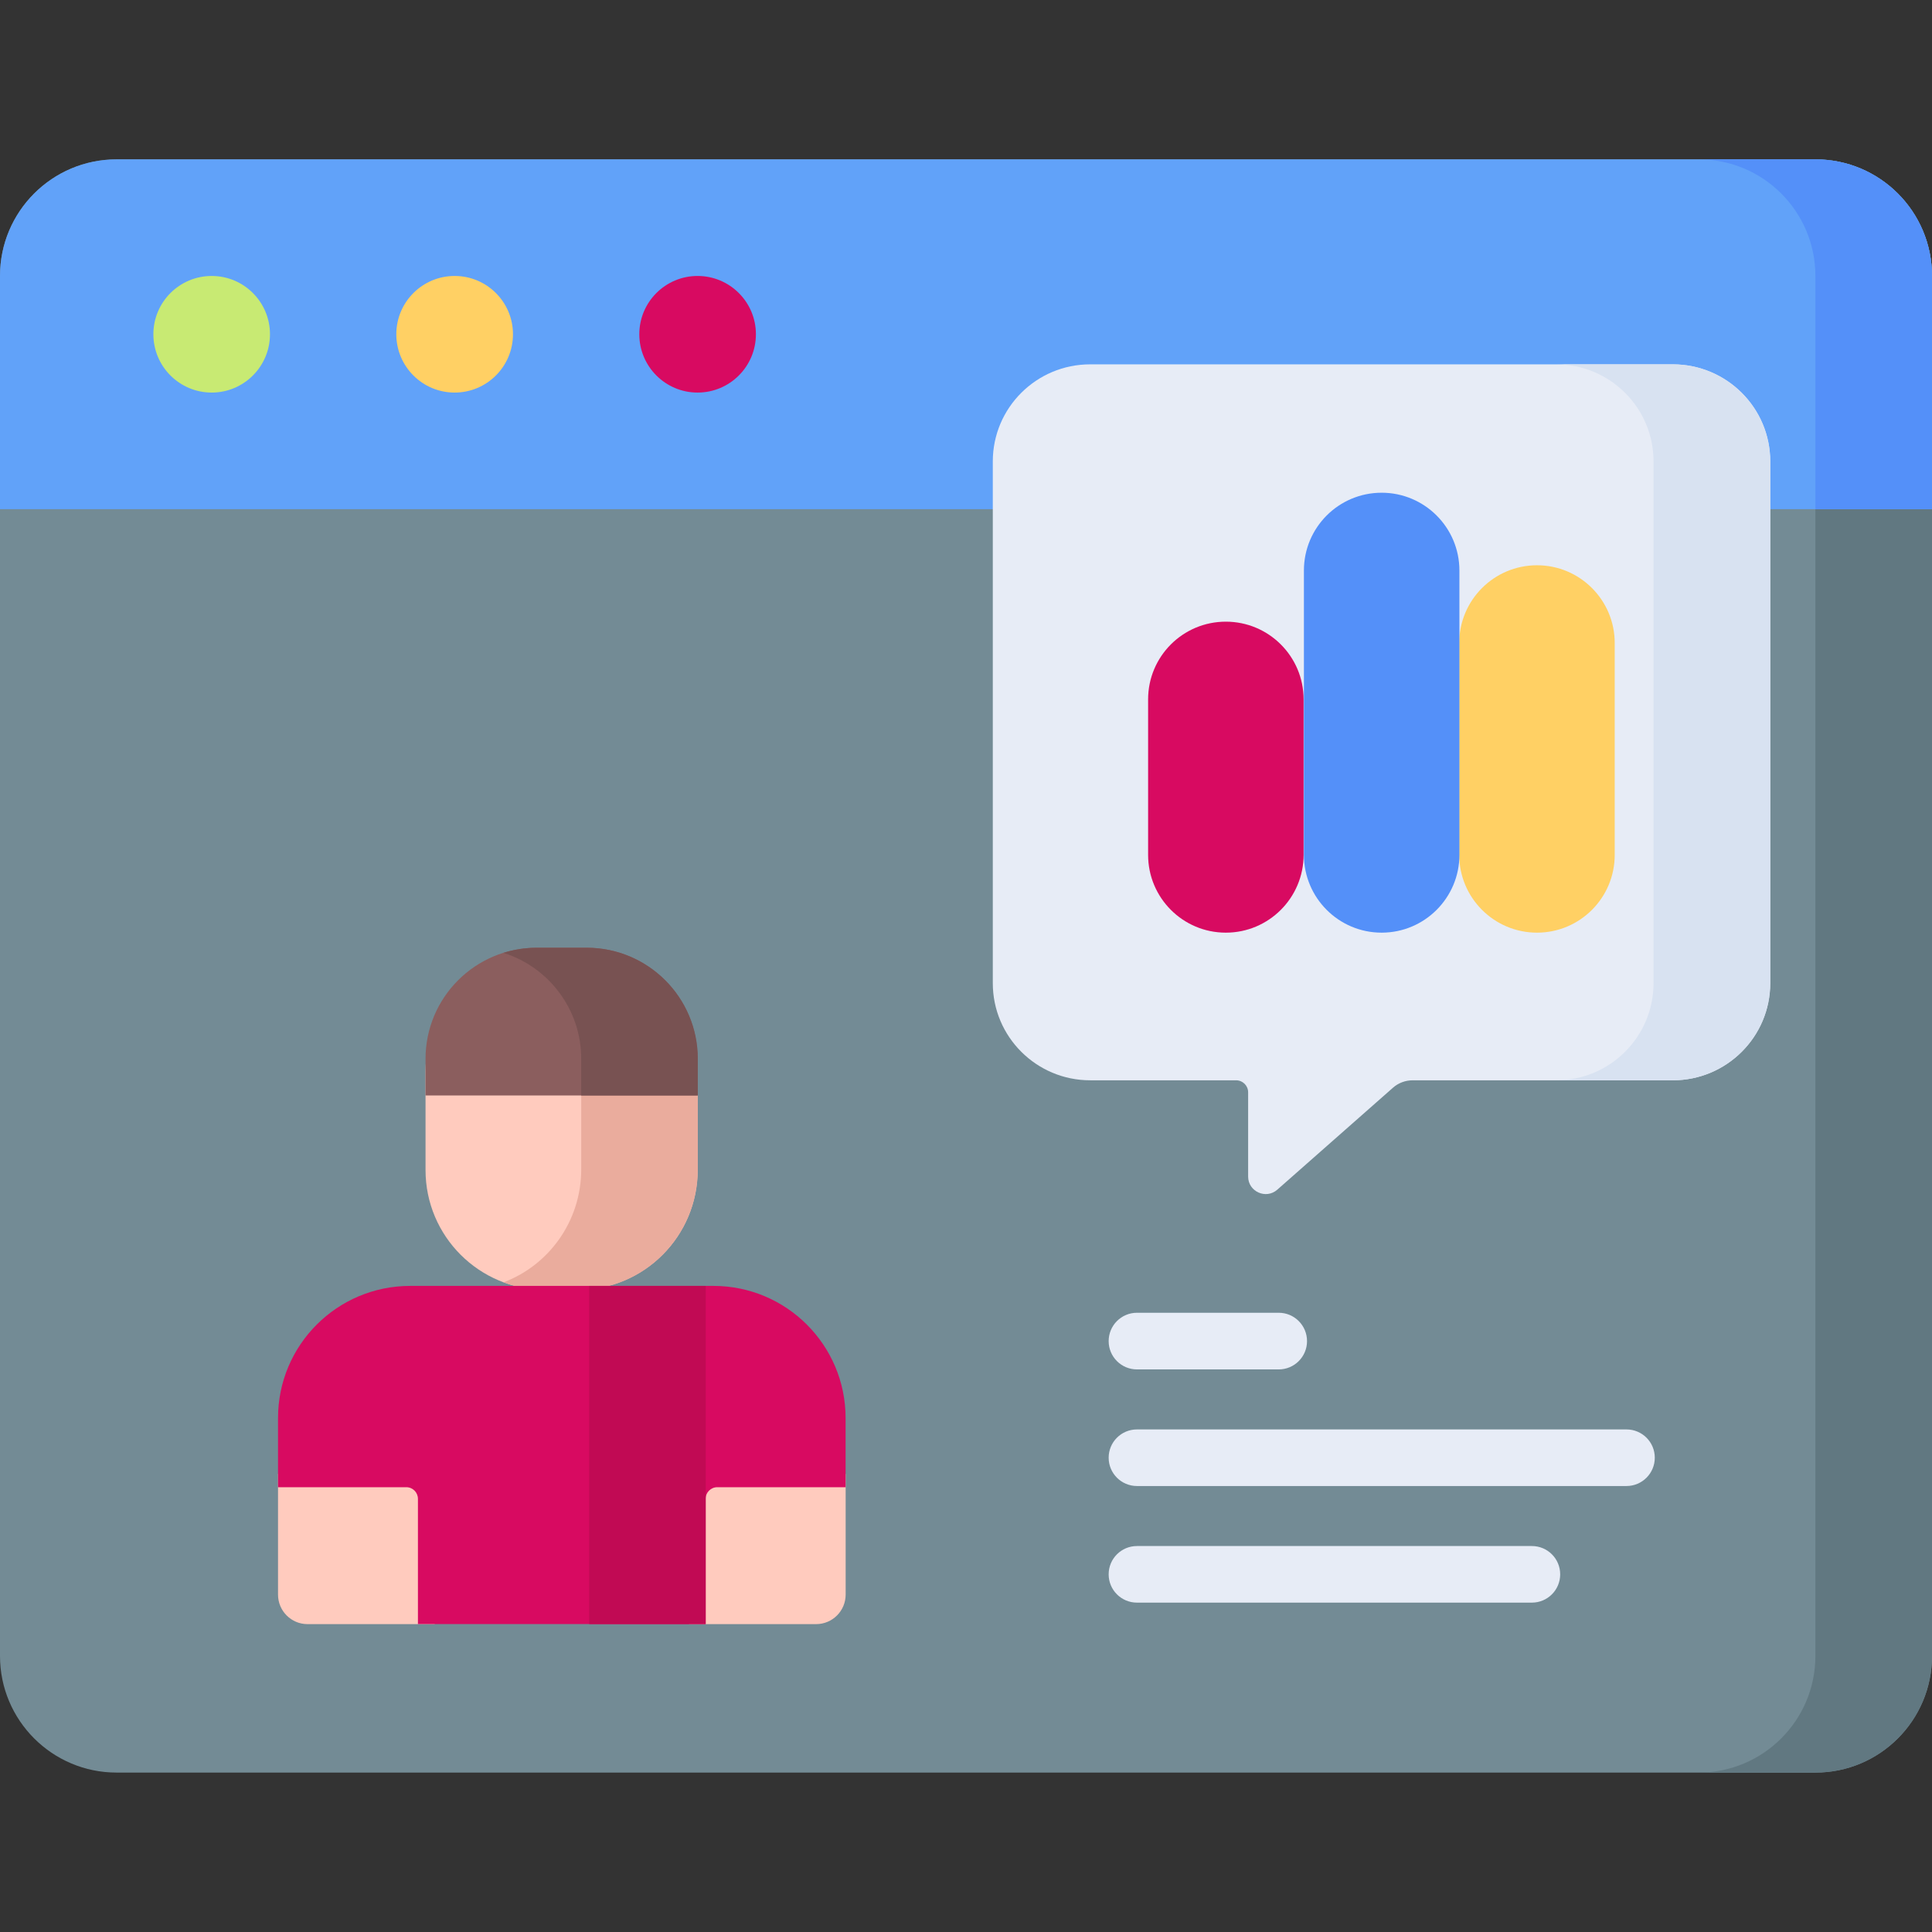<svg width="31" height="31" viewBox="0 0 31 31" fill="none" xmlns="http://www.w3.org/2000/svg">
<rect x="0" y="0" width="31" height="31" fill="#333333" stroke="none"/>
<path d="M29.129 28.442H1.871C0.838 28.442 0 27.604 0 26.571V4.428C0 3.394 0.838 2.557 1.871 2.557H29.129C30.162 2.557 31 3.394 31 4.428V26.571C31 27.604 30.162 28.442 29.129 28.442Z" fill="#738B95"/>
<path d="M29.129 2.557H27.258C28.291 2.557 29.129 3.394 29.129 4.428V26.571C29.129 27.604 28.291 28.442 27.258 28.442H29.129C30.163 28.442 31 27.604 31 26.571V4.428C31 3.394 30.162 2.557 29.129 2.557Z" fill="#617881"/>
<path d="M31 8.17H0V4.428C0 3.394 0.838 2.557 1.871 2.557H29.129C30.162 2.557 31 3.394 31 4.428V8.17H31Z" fill="#61A2F9"/>
<path d="M29.129 2.557H27.258C28.291 2.557 29.129 3.394 29.129 4.428V8.17H31V4.428C31 3.394 30.162 2.557 29.129 2.557Z" fill="#5490F9"/>
<path d="M3.397 6.299C3.913 6.299 4.332 5.88 4.332 5.363C4.332 4.847 3.913 4.428 3.397 4.428C2.88 4.428 2.461 4.847 2.461 5.363C2.461 5.88 2.88 6.299 3.397 6.299Z" fill="#C8EA73"/>
<path d="M7.295 6.299C7.812 6.299 8.231 5.88 8.231 5.363C8.231 4.847 7.812 4.428 7.295 4.428C6.778 4.428 6.359 4.847 6.359 5.363C6.359 5.88 6.778 6.299 7.295 6.299Z" fill="#FFD064"/>
<path d="M11.193 6.299C11.71 6.299 12.129 5.88 12.129 5.363C12.129 4.847 11.71 4.428 11.193 4.428C10.677 4.428 10.258 4.847 10.258 5.363C10.258 5.88 10.677 6.299 11.193 6.299Z" fill="#D80A61"/>
<path d="M6.975 26.06H4.934C4.673 26.06 4.461 25.848 4.461 25.586V23.65H6.975V26.06Z" fill="#FFCBBE"/>
<path d="M11.055 26.06H13.095C13.357 26.06 13.569 25.848 13.569 25.586V23.65H11.055V26.06Z" fill="#FFCBBE"/>
<path d="M8.75 20.696H9.272C10.334 20.696 11.194 19.836 11.194 18.774V17.192C11.194 16.13 10.334 15.27 9.272 15.27H8.75C7.689 15.27 6.828 16.13 6.828 17.192V18.774C6.828 19.836 7.689 20.696 8.75 20.696Z" fill="#FFCBBE"/>
<path d="M9.286 15.27H8.742C8.508 15.27 8.285 15.312 8.078 15.389C8.806 15.662 9.326 16.371 9.326 17.203V18.763C9.326 19.595 8.806 20.303 8.078 20.576C8.285 20.654 8.508 20.696 8.742 20.696H9.286C10.341 20.696 11.197 19.831 11.197 18.763V17.203C11.197 16.135 10.341 15.27 9.286 15.27Z" fill="#EAAC9D"/>
<path d="M11.194 17.577H6.828V16.99C6.828 16.005 7.626 15.207 8.611 15.207H9.411C10.396 15.207 11.194 16.005 11.194 16.99V17.577Z" fill="#8B5E5E"/>
<path d="M9.414 15.207H8.613C8.427 15.207 8.247 15.236 8.078 15.289C8.801 15.516 9.326 16.192 9.326 16.99V17.577H11.197V16.99C11.197 16.005 10.399 15.207 9.414 15.207Z" fill="#785252"/>
<path d="M13.568 22.753V23.863H11.509C11.406 23.863 11.322 23.947 11.322 24.05V26.059H6.706V24.05C6.706 23.947 6.623 23.863 6.519 23.863H4.461V22.753C4.461 21.582 5.41 20.633 6.582 20.633H11.447C12.618 20.633 13.568 21.582 13.568 22.753Z" fill="#D80A61"/>
<path d="M9.453 20.633H11.324V26.059H9.453V20.633Z" fill="#C10A54"/>
<path d="M28.405 7.404V15.775C28.405 16.636 27.704 17.334 26.841 17.334H22.668C22.551 17.334 22.438 17.376 22.351 17.453L20.495 19.089C20.314 19.249 20.027 19.12 20.027 18.879V17.527C20.027 17.42 19.941 17.334 19.834 17.334H17.493C16.63 17.334 15.93 16.636 15.93 15.775V7.404C15.93 6.543 16.63 5.846 17.493 5.846H26.841C27.704 5.846 28.405 6.543 28.405 7.404Z" fill="#E7ECF6"/>
<path d="M26.84 5.846H24.969C25.832 5.846 26.532 6.543 26.532 7.404V15.775C26.532 16.636 25.832 17.334 24.969 17.334H26.84C27.704 17.334 28.404 16.636 28.404 15.775V7.404C28.404 6.544 27.704 5.846 26.84 5.846Z" fill="#D8E2F1"/>
<path d="M19.669 14.965C18.98 14.965 18.422 14.406 18.422 13.717V11.222C18.422 10.533 18.98 9.975 19.669 9.975C20.358 9.975 20.917 10.533 20.917 11.222V13.717C20.917 14.406 20.358 14.965 19.669 14.965Z" fill="#D80A61"/>
<path d="M24.662 14.965C23.973 14.965 23.414 14.406 23.414 13.717V10.318C23.414 9.629 23.973 9.07 24.662 9.07C25.351 9.07 25.909 9.629 25.909 10.318V13.717C25.909 14.406 25.351 14.965 24.662 14.965Z" fill="#FFD064"/>
<path d="M22.169 14.965C21.48 14.965 20.922 14.406 20.922 13.717V9.154C20.922 8.465 21.48 7.906 22.169 7.906C22.858 7.906 23.417 8.465 23.417 9.154V13.717C23.417 14.406 22.858 14.965 22.169 14.965Z" fill="#5490F9"/>
<path d="M18.243 21.973H20.518C20.769 21.973 20.972 21.769 20.972 21.519C20.972 21.268 20.769 21.064 20.518 21.064H18.243C17.992 21.064 17.789 21.268 17.789 21.519C17.789 21.769 17.992 21.973 18.243 21.973Z" fill="#E7ECF6"/>
<path d="M26.098 22.936H18.243C17.992 22.936 17.789 23.139 17.789 23.39C17.789 23.64 17.992 23.844 18.243 23.844H26.098C26.349 23.844 26.552 23.64 26.552 23.39C26.552 23.139 26.349 22.936 26.098 22.936Z" fill="#E7ECF6"/>
<path d="M24.58 24.807H18.243C17.992 24.807 17.789 25.01 17.789 25.261C17.789 25.512 17.992 25.715 18.243 25.715H24.58C24.831 25.715 25.034 25.512 25.034 25.261C25.034 25.01 24.831 24.807 24.58 24.807Z" fill="#E7ECF6"/>
</svg>
